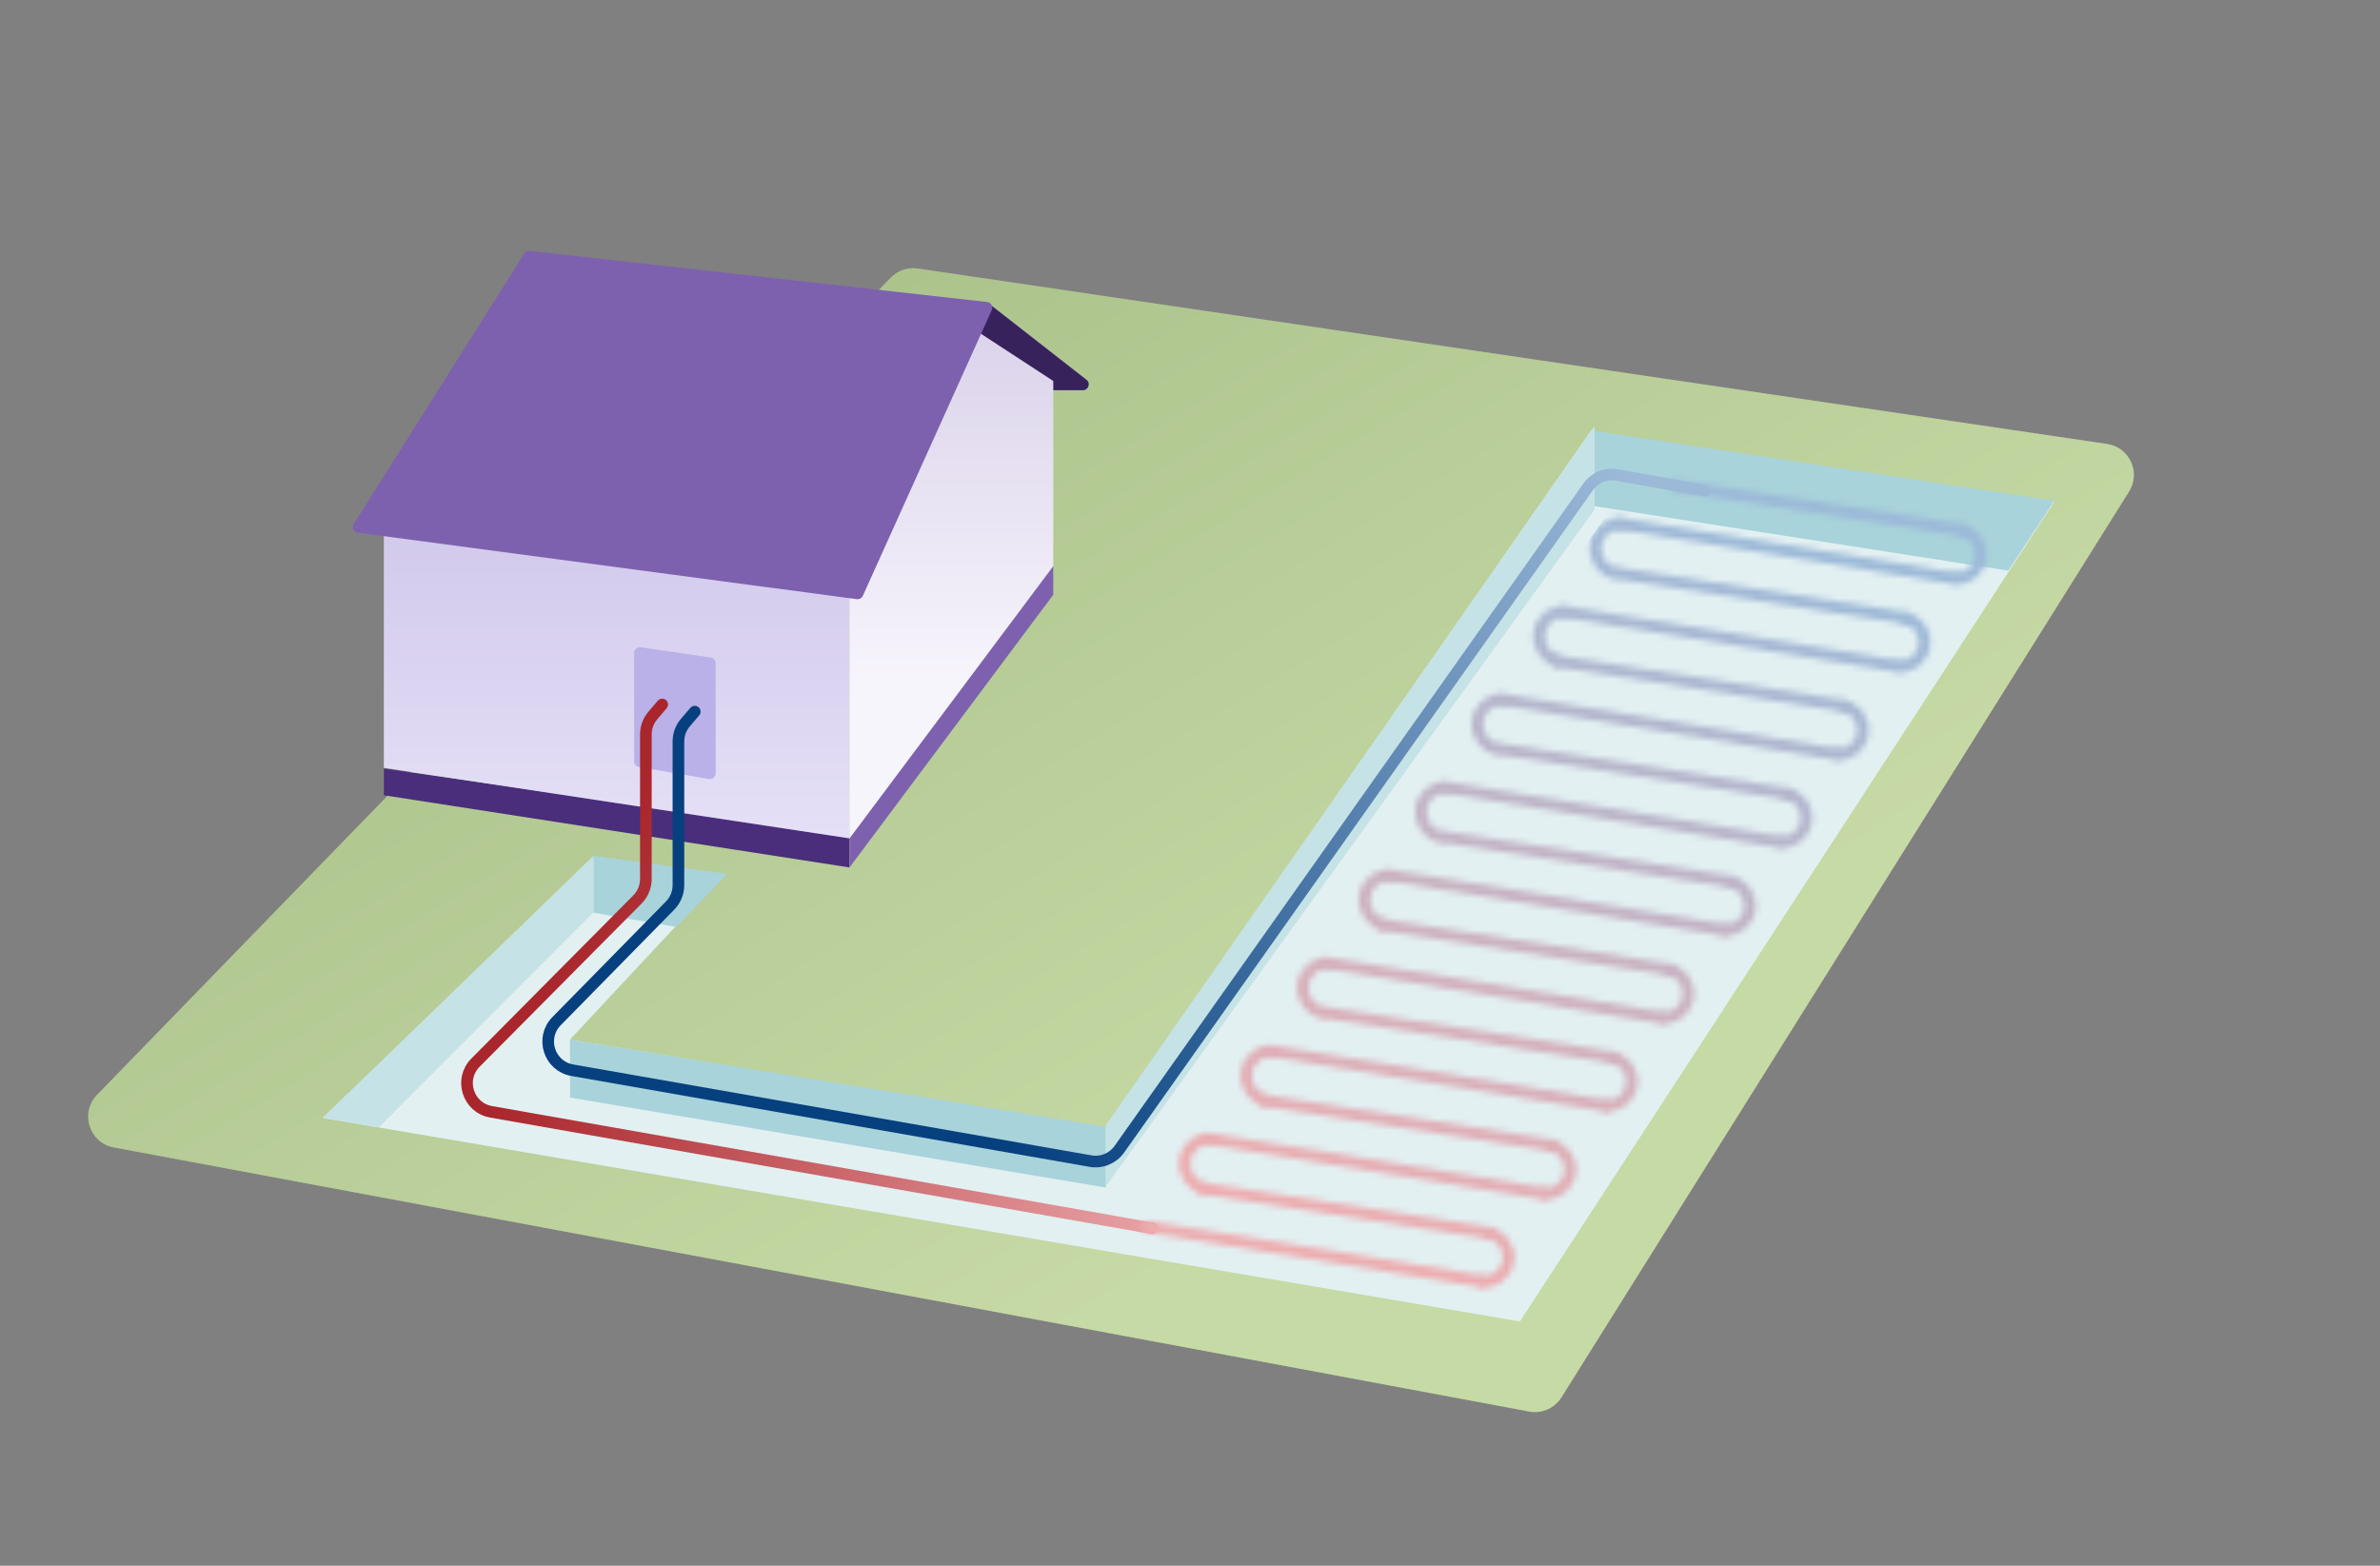 <?xml version="1.0" encoding="UTF-8"?><svg width="380" height="250" viewBox="0 0 380 250" fill="none" xmlns="http://www.w3.org/2000/svg">
<rect x="0" y="0" width="380" height="250" fill="#808080" stroke="none"/>
<path d="M142.216 44.337C143.336 43.184 144.942 42.639 146.533 42.874L336.429 70.883C339.998 71.41 341.852 75.428 339.937 78.485L249.308 223.115C248.217 224.856 246.173 225.752 244.154 225.376L18.166 183.21C14.244 182.478 12.716 177.673 15.496 174.811L142.216 44.337Z" fill="#C6D69A"/>
<path d="M142.216 44.337C143.336 43.184 144.942 42.639 146.533 42.874L336.429 70.883C339.998 71.41 341.852 75.428 339.937 78.485L249.308 223.115C248.217 224.856 246.173 225.752 244.154 225.376L18.166 183.21C14.244 182.478 12.716 177.673 15.496 174.811L142.216 44.337Z" fill="url(#paint0_linear_87_734)" fill-opacity="0.2"/>
<path d="M242.675 210.99L51.5 178.5L95 137L115.558 139.682L91 166L176.505 180.119L253.994 68.808L328 80.113L242.675 210.99Z" fill="#E2F0F2"/>
<path d="M116.121 139.538L108 148L94.748 145.733V136.646L116.121 139.538Z" fill="#A8D3DA"/>
<path d="M328 79.96L254.586 68.808V80.817L320.659 91.111L328 79.96Z" fill="#A8D3DA"/>
<path d="M254.586 68L176.525 179.715L176.5 189.5L254.586 81.372V68Z" fill="#C5E2E6"/>
<path d="M91.03 175.254L91 166L176.525 179.901V189.616L91.03 175.254Z" fill="#A8D3DA"/>
<path d="M61.293 122.707L135.636 133.381V138.505L61.293 126.977V122.707Z" fill="#4A2E7B"/>
<path d="M168.162 90.182L135.636 133.716V138.505L168.162 94.971V90.182Z" fill="#7D61AE"/>
<path d="M158.008 48.562C157.843 48.434 157.64 48.364 157.43 48.365L93.572 48.755C92.483 48.762 92.291 50.314 93.347 50.585L138.927 62.274C139.003 62.293 139.08 62.303 139.158 62.303H172.897C173.781 62.303 174.166 61.185 173.469 60.641L158.008 48.562Z" fill="#6EB7C2"/>
<path d="M158.008 48.562C157.843 48.434 157.64 48.364 157.43 48.365L93.572 48.755C92.483 48.762 92.291 50.314 93.347 50.585L138.927 62.274C139.003 62.293 139.08 62.303 139.158 62.303H172.897C173.781 62.303 174.166 61.185 173.469 60.641L158.008 48.562Z" fill="#38225C"/>
<path d="M61.293 82.748L135.636 94.542V133.859L61.293 122.597V82.748Z" fill="#EFECFF"/>
<path d="M61.293 82.748L135.636 94.542V133.859L61.293 122.597V82.748Z" fill="url(#paint1_linear_87_734)" fill-opacity="0.2"/>
<path d="M168.162 60.834L156.179 53.01L135.636 91.696V133.859L168.162 90.392V60.834Z" fill="#FBFAFF"/>
<path d="M168.162 60.834L156.179 53.01L135.636 91.696V133.859L168.162 90.392V60.834Z" fill="url(#paint2_linear_87_734)" fill-opacity="0.2"/>
<path d="M101.253 104.268C101.253 103.701 101.756 103.266 102.317 103.348L113.469 104.989C113.925 105.056 114.263 105.447 114.263 105.908V123.463C114.263 124.039 113.744 124.476 113.176 124.379L102.024 122.46C101.578 122.383 101.253 121.996 101.253 121.544V104.268Z" fill="#B9B1E7"/>
<path d="M110.929 113.626L109.437 115.37C108.716 116.211 108.32 117.283 108.32 118.391V141.332C108.32 142.55 107.842 143.719 106.989 144.588L88.859 163.049C86.237 165.719 87.686 170.235 91.372 170.881L174.123 185.391C175.892 185.701 177.681 184.964 178.718 183.499L253.578 77.725C254.62 76.253 256.418 75.517 258.193 75.836L272.242 78.361" stroke="url(#paint3_linear_87_734)" stroke-width="1.859" stroke-linecap="round"/>
<path d="M105.729 112.485L104.229 114.248C103.514 115.089 103.122 116.156 103.122 117.259V140.347C103.122 141.573 102.637 142.75 101.773 143.62L75.917 169.671C73.274 172.334 74.713 176.87 78.408 177.521L183.96 196.121" stroke="url(#paint4_linear_87_734)" stroke-width="1.859" stroke-linecap="round"/>
<mask id="mask0_87_734" style="mask-type:alpha" maskUnits="userSpaceOnUse" x="182" y="76" width="136" height="130">
<path d="M239.753 111.692L293.238 120.414L239.753 111.692Z" fill="url(#paint5_linear_87_734)"/>
<path d="M239.753 111.692L293.238 120.414" stroke="#545253" stroke-width="1.859" stroke-linecap="round"/>
<path d="M293.228 120.387C295.245 120.7 297.117 119.205 297.409 117.049C297.702 114.892 296.226 113.035 294.21 112.722" stroke="#545253" stroke-width="1.859" stroke-linecap="round"/>
<path d="M238.999 119.562C236.987 119.219 235.616 117.197 235.936 115.045C236.257 112.893 238.149 111.426 240.161 111.77" stroke="#545253" stroke-width="1.859" stroke-linecap="round"/>
<path d="M248.473 105.568L294.619 112.735L248.473 105.568Z" fill="url(#paint6_linear_87_734)"/>
<path d="M248.473 105.568L294.619 112.735" stroke="#545253" stroke-width="1.859" stroke-linecap="round"/>
<path d="M249.592 97.663L303.077 106.385L249.592 97.663Z" fill="url(#paint7_linear_87_734)"/>
<path d="M249.592 97.663L303.077 106.385" stroke="#545253" stroke-width="1.859" stroke-linecap="round"/>
<path d="M303.067 106.358C305.084 106.671 306.956 105.177 307.248 103.02C307.541 100.863 306.065 99.006 304.049 98.693" stroke="#545253" stroke-width="1.859" stroke-linecap="round"/>
<path d="M248.838 105.534C246.826 105.19 245.455 103.168 245.775 101.016C246.096 98.864 247.988 97.397 250 97.74" stroke="#545253" stroke-width="1.859" stroke-linecap="round"/>
<path d="M258.312 91.539L304.458 98.706L258.312 91.539Z" fill="url(#paint8_linear_87_734)"/>
<path d="M258.312 91.539L304.458 98.706" stroke="#545253" stroke-width="1.859" stroke-linecap="round"/>
<path d="M258.611 83.633L312.096 92.356L258.611 83.633Z" fill="url(#paint9_linear_87_734)"/>
<path d="M258.611 83.633L312.096 92.356" stroke="#545253" stroke-width="1.859" stroke-linecap="round"/>
<path d="M312.086 92.329C314.103 92.642 315.975 91.147 316.267 88.991C316.56 86.834 315.084 84.977 313.068 84.664" stroke="#545253" stroke-width="1.859" stroke-linecap="round"/>
<path d="M257.857 91.504C255.845 91.161 254.474 89.139 254.795 86.987C255.115 84.835 257.007 83.368 259.019 83.712" stroke="#545253" stroke-width="1.859" stroke-linecap="round"/>
<path d="M267.331 77.51L313.477 84.677L267.331 77.51Z" fill="url(#paint10_linear_87_734)"/>
<path d="M267.331 77.51L313.477 84.677" stroke="#545253" stroke-width="1.859" stroke-linecap="round"/>
<path d="M230.734 125.721L284.219 134.443L230.734 125.721Z" fill="url(#paint11_linear_87_734)"/>
<path d="M230.734 125.721L284.219 134.443" stroke="#545253" stroke-width="1.859" stroke-linecap="round"/>
<path d="M284.209 134.416C286.226 134.729 288.098 133.234 288.39 131.078C288.683 128.921 287.207 127.064 285.19 126.751" stroke="#545253" stroke-width="1.859" stroke-linecap="round"/>
<path d="M229.98 133.591C227.968 133.248 226.596 131.226 226.917 129.074C227.238 126.922 229.13 125.455 231.142 125.799" stroke="#545253" stroke-width="1.859" stroke-linecap="round"/>
<path d="M239.454 119.597L285.6 126.764L239.454 119.597Z" fill="url(#paint12_linear_87_734)"/>
<path d="M239.454 119.597L285.6 126.764" stroke="#545253" stroke-width="1.859" stroke-linecap="round"/>
<path d="M221.715 139.75L275.2 148.472L221.715 139.75Z" fill="url(#paint13_linear_87_734)"/>
<path d="M221.715 139.75L275.2 148.472" stroke="#545253" stroke-width="1.859" stroke-linecap="round"/>
<path d="M275.19 148.445C277.207 148.758 279.078 147.263 279.371 145.107C279.663 142.95 278.188 141.093 276.171 140.78" stroke="#545253" stroke-width="1.859" stroke-linecap="round"/>
<path d="M220.961 147.62C218.949 147.277 217.577 145.255 217.898 143.103C218.219 140.951 220.11 139.484 222.123 139.828" stroke="#545253" stroke-width="1.859" stroke-linecap="round"/>
<path d="M230.434 133.626L276.581 140.793L230.434 133.626Z" fill="url(#paint14_linear_87_734)"/>
<path d="M230.434 133.626L276.581 140.793" stroke="#545253" stroke-width="1.859" stroke-linecap="round"/>
<path d="M211.876 153.779L265.361 162.501L211.876 153.779Z" fill="url(#paint15_linear_87_734)"/>
<path d="M211.876 153.779L265.361 162.501" stroke="#545253" stroke-width="1.859" stroke-linecap="round"/>
<path d="M265.351 162.474C267.368 162.787 269.239 161.292 269.532 159.136C269.824 156.979 268.349 155.122 266.332 154.809" stroke="#545253" stroke-width="1.859" stroke-linecap="round"/>
<path d="M211.122 161.649C209.11 161.306 207.738 159.284 208.059 157.132C208.38 154.98 210.271 153.513 212.284 153.857" stroke="#545253" stroke-width="1.859" stroke-linecap="round"/>
<path d="M220.595 147.655L266.742 154.822L220.595 147.655Z" fill="url(#paint16_linear_87_734)"/>
<path d="M220.595 147.655L266.742 154.822" stroke="#545253" stroke-width="1.859" stroke-linecap="round"/>
<path d="M202.857 167.808L256.342 176.53L202.857 167.808Z" fill="url(#paint17_linear_87_734)"/>
<path d="M202.857 167.808L256.342 176.53" stroke="#545253" stroke-width="1.859" stroke-linecap="round"/>
<path d="M256.332 176.503C258.348 176.816 260.22 175.321 260.513 173.165C260.805 171.008 259.33 169.151 257.313 168.838" stroke="#545253" stroke-width="1.859" stroke-linecap="round"/>
<path d="M202.103 175.678C200.09 175.335 198.719 173.313 199.04 171.161C199.361 169.009 201.252 167.542 203.265 167.886" stroke="#545253" stroke-width="1.859" stroke-linecap="round"/>
<path d="M211.576 161.684L257.723 168.851L211.576 161.684Z" fill="url(#paint18_linear_87_734)"/>
<path d="M211.576 161.684L257.723 168.851" stroke="#545253" stroke-width="1.859" stroke-linecap="round"/>
<path d="M193.018 181.837L246.503 190.559L193.018 181.837Z" fill="url(#paint19_linear_87_734)"/>
<path d="M193.018 181.837L246.503 190.559" stroke="#545253" stroke-width="1.859" stroke-linecap="round"/>
<path d="M246.493 190.532C248.509 190.845 250.381 189.35 250.674 187.194C250.966 185.037 249.491 183.18 247.474 182.867" stroke="#545253" stroke-width="1.859" stroke-linecap="round"/>
<path d="M192.264 189.707C190.251 189.364 188.88 187.342 189.201 185.19C189.522 183.038 191.413 181.571 193.426 181.915" stroke="#545253" stroke-width="1.859" stroke-linecap="round"/>
<path d="M201.737 175.713L247.884 182.88L201.737 175.713Z" fill="url(#paint20_linear_87_734)"/>
<path d="M201.737 175.713L247.884 182.88" stroke="#545253" stroke-width="1.859" stroke-linecap="round"/>
<path d="M183.179 195.866L236.664 204.588L183.179 195.866Z" fill="url(#paint21_linear_87_734)"/>
<path d="M183.179 195.866L236.664 204.588" stroke="#545253" stroke-width="1.859" stroke-linecap="round"/>
<path d="M236.654 204.561C238.67 204.874 240.542 203.379 240.835 201.223C241.127 199.066 239.652 197.209 237.635 196.896" stroke="#545253" stroke-width="1.859" stroke-linecap="round"/>
<path d="M191.898 189.742L238.045 196.909L191.898 189.742Z" fill="url(#paint22_linear_87_734)"/>
<path d="M191.898 189.742L238.045 196.909" stroke="#545253" stroke-width="1.859" stroke-linecap="round"/>
</mask>
<g mask="url(#mask0_87_734)">
<path d="M261.855 74.755L322.663 83.645L243.223 219.495L170.883 203.416L261.855 74.755Z" fill="url(#paint23_linear_87_734)"/>
</g>
<path d="M83.697 40.492C83.887 40.191 84.232 40.025 84.586 40.065L157.599 48.216C158.226 48.286 158.603 48.947 158.343 49.522L137.765 95.127C137.596 95.501 137.202 95.721 136.795 95.666L57.153 85.059C56.482 84.969 56.129 84.215 56.49 83.642L83.697 40.492Z" fill="#7D61AE"/>
<path d="M51.5 178.5L94.748 136.646V145.688L60.5 180L51.5 178.5Z" fill="#C5E2E6"/>
<defs>
<linearGradient id="paint0_linear_87_734" x1="153.12" y1="38.633" x2="273.792" y2="237.988" gradientUnits="userSpaceOnUse">
<stop stop-color="#497956"/>
<stop offset="0.671" stop-color="#CAE9D2"/>
</linearGradient>
<linearGradient id="paint1_linear_87_734" x1="98.465" y1="82.748" x2="98.465" y2="133.859" gradientUnits="userSpaceOnUse">
<stop stop-color="#5D399A"/>
<stop offset="1" stop-color="#BEB0D7"/>
</linearGradient>
<linearGradient id="paint2_linear_87_734" x1="157.035" y1="53.01" x2="157.035" y2="109.082" gradientUnits="userSpaceOnUse">
<stop stop-color="#5D399A"/>
<stop offset="1" stop-color="#E6E0F0"/>
</linearGradient>
<linearGradient id="paint3_linear_87_734" x1="78.319" y1="174.144" x2="252.805" y2="65.07" gradientUnits="userSpaceOnUse">
<stop offset="0.317" stop-color="#06407E"/>
<stop offset="1" stop-color="#9CB9D8"/>
</linearGradient>
<linearGradient id="paint4_linear_87_734" x1="91.822" y1="148.392" x2="193.379" y2="197.709" gradientUnits="userSpaceOnUse">
<stop stop-color="#A9262C"/>
<stop offset="1" stop-color="#EDACAF"/>
</linearGradient>
<linearGradient id="paint5_linear_87_734" x1="277.712" y1="112.036" x2="277" y2="122.081" gradientUnits="userSpaceOnUse">
<stop offset="0.032" stop-color="#9CB9D8"/>
<stop offset="0.849" stop-color="#EDACAF"/>
</linearGradient>
<linearGradient id="paint6_linear_87_734" x1="281.223" y1="105.85" x2="280.666" y2="114.109" gradientUnits="userSpaceOnUse">
<stop offset="0.032" stop-color="#9CB9D8"/>
<stop offset="0.849" stop-color="#EDACAF"/>
</linearGradient>
<linearGradient id="paint7_linear_87_734" x1="287.551" y1="98.007" x2="286.839" y2="108.052" gradientUnits="userSpaceOnUse">
<stop offset="0.032" stop-color="#9CB9D8"/>
<stop offset="0.849" stop-color="#EDACAF"/>
</linearGradient>
<linearGradient id="paint8_linear_87_734" x1="291.062" y1="91.822" x2="290.505" y2="100.08" gradientUnits="userSpaceOnUse">
<stop offset="0.032" stop-color="#9CB9D8"/>
<stop offset="0.849" stop-color="#EDACAF"/>
</linearGradient>
<linearGradient id="paint9_linear_87_734" x1="296.57" y1="83.978" x2="295.858" y2="94.023" gradientUnits="userSpaceOnUse">
<stop offset="0.032" stop-color="#9CB9D8"/>
<stop offset="0.849" stop-color="#EDACAF"/>
</linearGradient>
<linearGradient id="paint10_linear_87_734" x1="300.081" y1="77.793" x2="299.524" y2="86.051" gradientUnits="userSpaceOnUse">
<stop offset="0.032" stop-color="#9CB9D8"/>
<stop offset="0.849" stop-color="#EDACAF"/>
</linearGradient>
<linearGradient id="paint11_linear_87_734" x1="268.693" y1="126.065" x2="267.981" y2="136.11" gradientUnits="userSpaceOnUse">
<stop offset="0.032" stop-color="#9CB9D8"/>
<stop offset="0.849" stop-color="#EDACAF"/>
</linearGradient>
<linearGradient id="paint12_linear_87_734" x1="272.204" y1="119.88" x2="271.647" y2="128.138" gradientUnits="userSpaceOnUse">
<stop offset="0.032" stop-color="#9CB9D8"/>
<stop offset="0.849" stop-color="#EDACAF"/>
</linearGradient>
<linearGradient id="paint13_linear_87_734" x1="259.674" y1="140.094" x2="258.962" y2="150.139" gradientUnits="userSpaceOnUse">
<stop offset="0.032" stop-color="#9CB9D8"/>
<stop offset="0.849" stop-color="#EDACAF"/>
</linearGradient>
<linearGradient id="paint14_linear_87_734" x1="263.185" y1="133.909" x2="262.628" y2="142.167" gradientUnits="userSpaceOnUse">
<stop offset="0.032" stop-color="#9CB9D8"/>
<stop offset="0.849" stop-color="#EDACAF"/>
</linearGradient>
<linearGradient id="paint15_linear_87_734" x1="249.835" y1="154.123" x2="249.123" y2="164.168" gradientUnits="userSpaceOnUse">
<stop offset="0.032" stop-color="#9CB9D8"/>
<stop offset="0.849" stop-color="#EDACAF"/>
</linearGradient>
<linearGradient id="paint16_linear_87_734" x1="253.346" y1="147.937" x2="252.789" y2="156.196" gradientUnits="userSpaceOnUse">
<stop offset="0.032" stop-color="#9CB9D8"/>
<stop offset="0.849" stop-color="#EDACAF"/>
</linearGradient>
<linearGradient id="paint17_linear_87_734" x1="240.816" y1="168.152" x2="240.104" y2="178.197" gradientUnits="userSpaceOnUse">
<stop offset="0.032" stop-color="#9CB9D8"/>
<stop offset="0.849" stop-color="#EDACAF"/>
</linearGradient>
<linearGradient id="paint18_linear_87_734" x1="244.327" y1="161.966" x2="243.77" y2="170.225" gradientUnits="userSpaceOnUse">
<stop offset="0.032" stop-color="#9CB9D8"/>
<stop offset="0.849" stop-color="#EDACAF"/>
</linearGradient>
<linearGradient id="paint19_linear_87_734" x1="230.977" y1="182.181" x2="230.265" y2="192.226" gradientUnits="userSpaceOnUse">
<stop offset="0.032" stop-color="#9CB9D8"/>
<stop offset="0.849" stop-color="#EDACAF"/>
</linearGradient>
<linearGradient id="paint20_linear_87_734" x1="234.488" y1="175.996" x2="233.931" y2="184.254" gradientUnits="userSpaceOnUse">
<stop offset="0.032" stop-color="#9CB9D8"/>
<stop offset="0.849" stop-color="#EDACAF"/>
</linearGradient>
<linearGradient id="paint21_linear_87_734" x1="221.138" y1="196.21" x2="220.426" y2="206.255" gradientUnits="userSpaceOnUse">
<stop offset="0.032" stop-color="#9CB9D8"/>
<stop offset="0.849" stop-color="#EDACAF"/>
</linearGradient>
<linearGradient id="paint22_linear_87_734" x1="224.649" y1="190.025" x2="224.092" y2="198.283" gradientUnits="userSpaceOnUse">
<stop offset="0.032" stop-color="#9CB9D8"/>
<stop offset="0.849" stop-color="#EDACAF"/>
</linearGradient>
<linearGradient id="paint23_linear_87_734" x1="278.603" y1="80.463" x2="219.334" y2="223.431" gradientUnits="userSpaceOnUse">
<stop offset="0.032" stop-color="#9CB9D8"/>
<stop offset="0.849" stop-color="#EDACAF"/>
</linearGradient>
</defs>
</svg>
